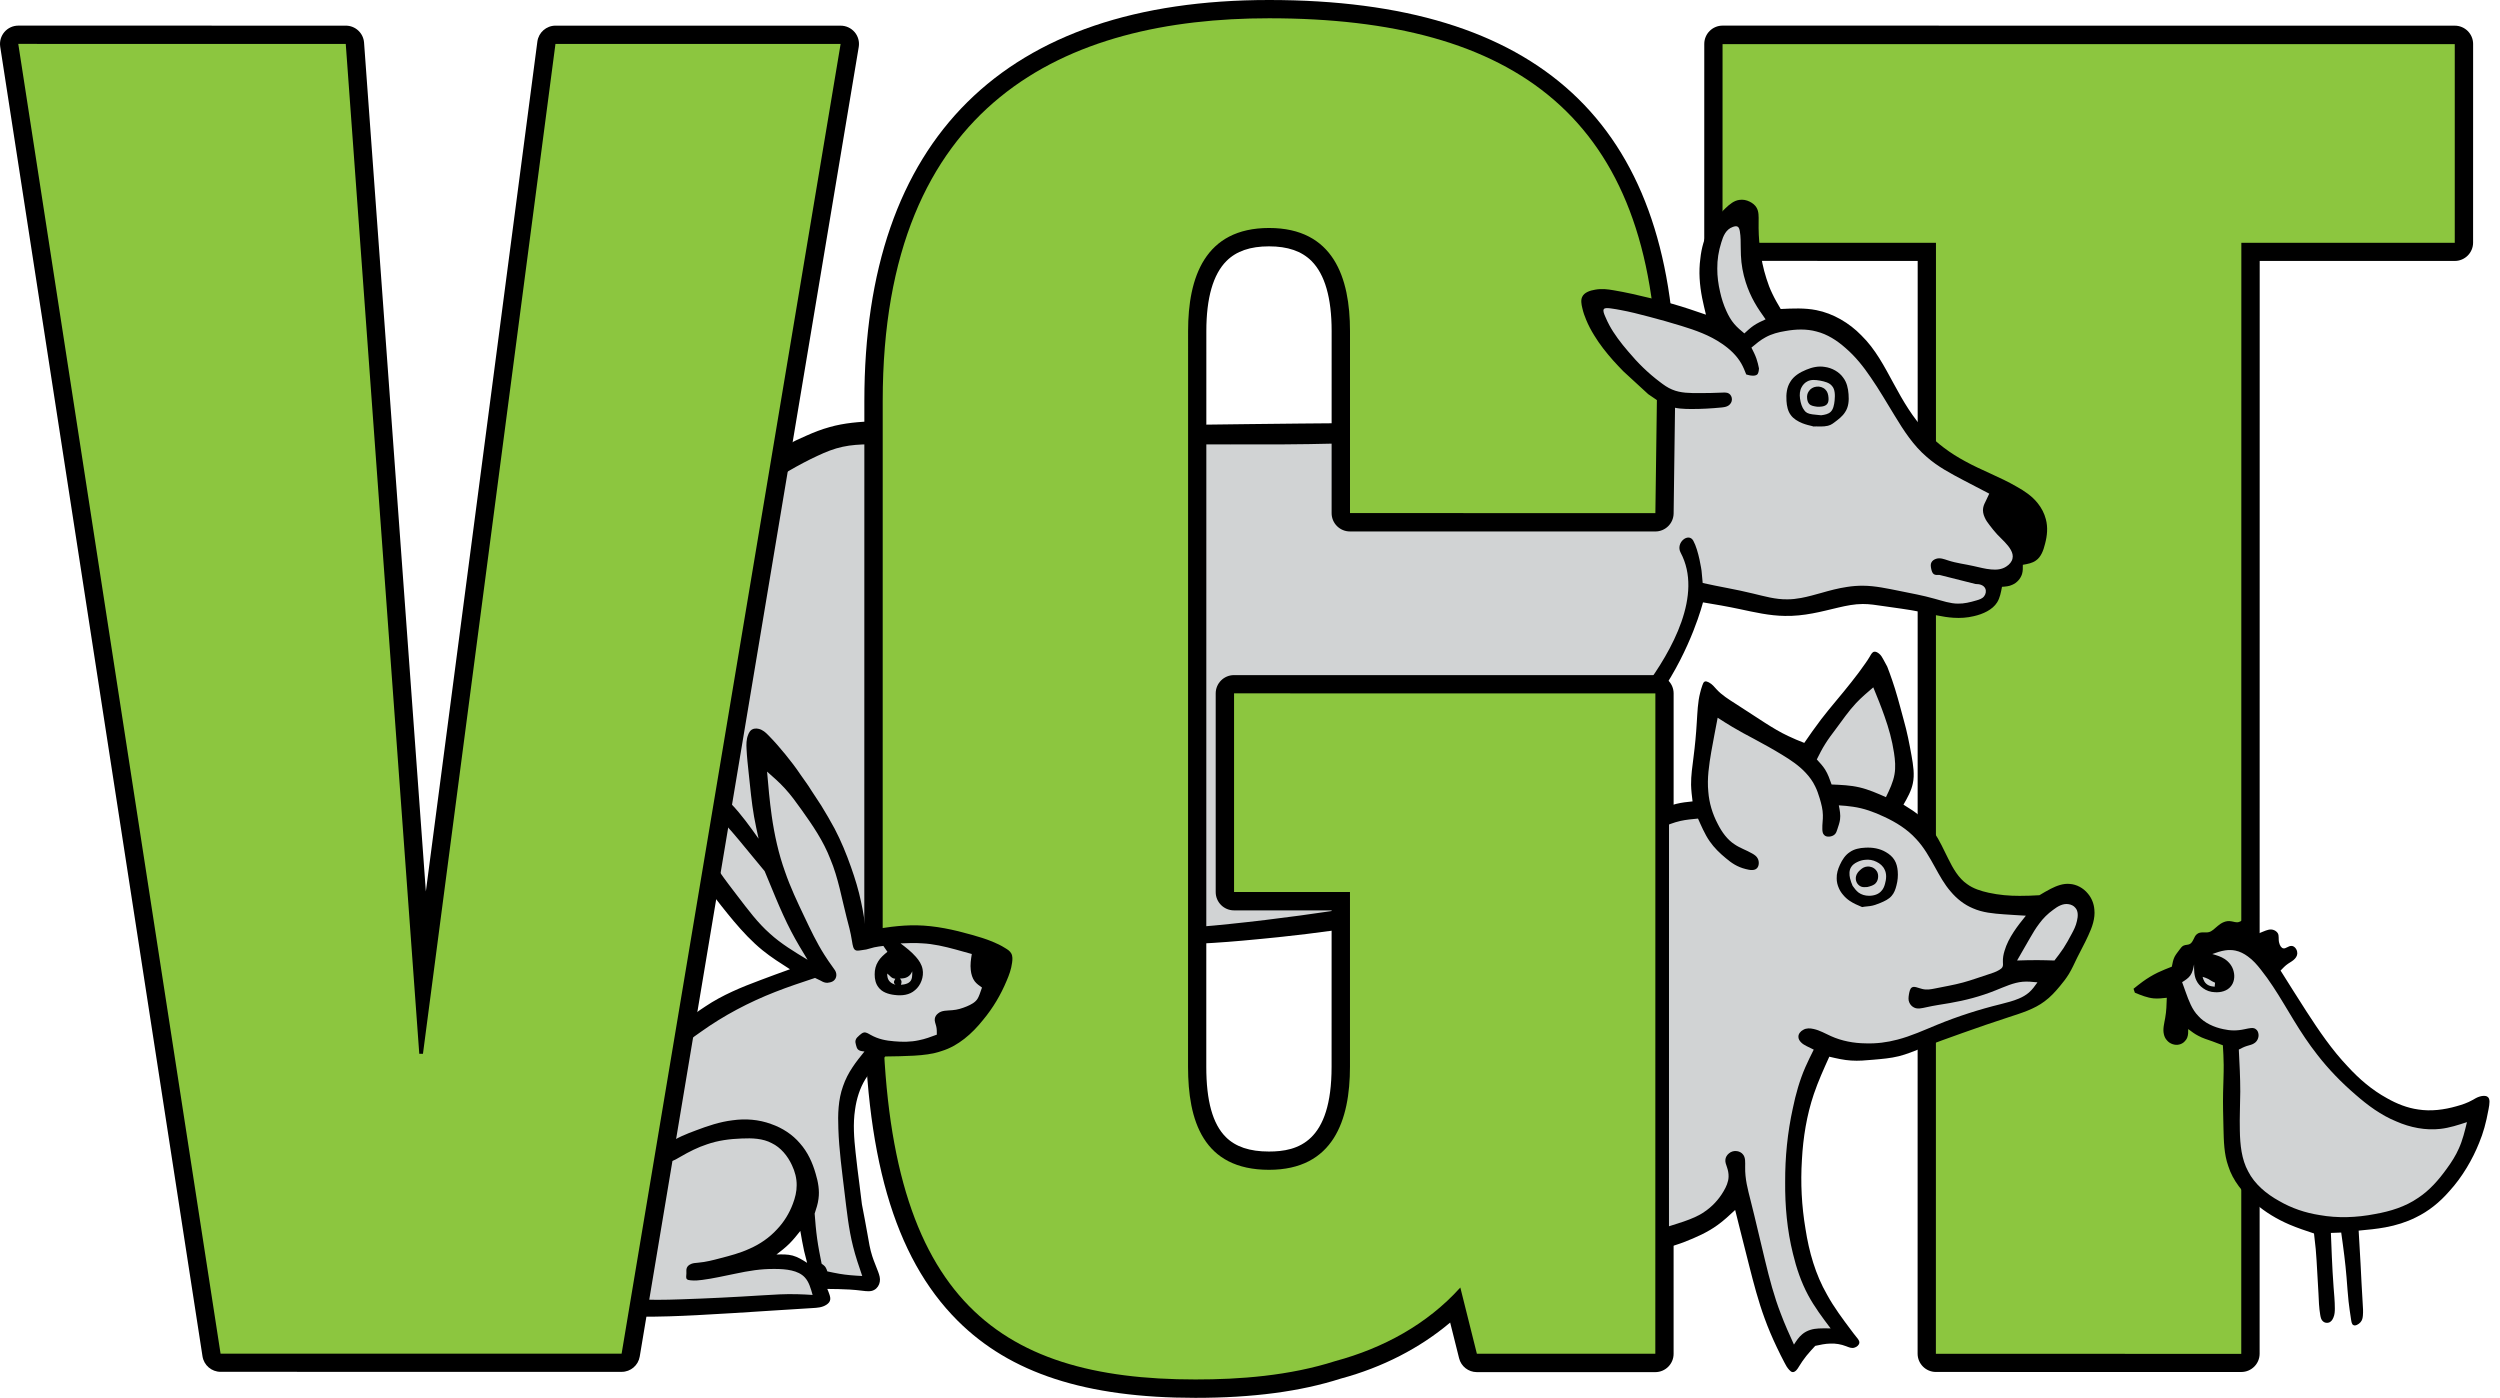 <svg width="93" height="52" viewBox="0 0 93 52" fill="none" xmlns="http://www.w3.org/2000/svg">
<path d="M45.499 16.072L44.309 16.116L44.484 34.769L50.041 34.152L49.909 33.403L45.851 33.358L45.587 33.093L45.719 25.818L45.94 25.465L60.758 25.51L61.684 25.51L62.522 23.878L63.139 21.894L64.948 22.379L66.668 22.512L68.697 22.203L70.152 22.16L71.784 22.468L71.828 16.559L69.271 13.075L68.3 12.149L66.977 11.841L66.183 11.929L64.772 12.678L63.67 11.973L62.39 11.62L61.729 11.531L61.905 15.809L61.905 18.896L61.552 19.292L60.361 19.292C60.361 19.292 50.482 19.336 50.35 19.336C50.218 19.336 50.042 19.071 50.042 19.071L50.042 16.073L45.499 16.072Z" fill="#D1D3D4"/>
<path d="M32.553 16.109L30.651 16.307L28.828 17.417L26.398 32.559L27.36 33.907L28.946 35.374L29.778 36.008L29.58 36.286L27.717 37.039L26.012 38.148L25.378 38.386L23.633 48.573L24.822 48.692L28.034 48.534L30.412 48.336L30.37 47.545L29.738 46.983L28.311 46.869L29.024 46.077L30.016 45.204L30.142 46.321L30.61 47.545L31.641 47.687L32.355 47.687L32.467 47.114L31.642 43.064L31.443 41.003L32.633 39.179L32.633 34.779L32.553 16.109Z" fill="#D1D3D4"/>
<path d="M48.361 15.756C47.055 15.764 45.752 15.79 44.449 15.802L44.485 16.531C44.913 16.532 45.342 16.532 45.77 16.533C47.071 16.537 48.37 16.535 49.673 16.501C49.78 16.498 49.887 16.494 49.994 16.491L50.012 15.742C49.462 15.75 48.911 15.752 48.361 15.756Z" fill="black"/>
<path d="M32.553 15.672C31.979 15.686 31.406 15.733 30.861 15.888C30.566 15.969 30.278 16.081 29.995 16.208C29.492 16.424 29.004 16.682 28.55 16.977C28.311 17.128 28.084 17.29 27.853 17.465C27.724 17.564 27.596 17.666 27.516 17.805C27.473 17.875 27.445 17.955 27.433 18.038C27.427 18.086 27.427 18.134 27.411 18.181C27.387 18.267 27.308 18.339 27.313 18.436C27.311 18.507 27.358 18.593 27.419 18.616C27.477 18.64 27.55 18.604 27.616 18.57C27.925 18.415 28.156 18.26 28.399 18.104C29.006 17.708 29.699 17.286 30.411 16.957C30.716 16.814 31.026 16.687 31.349 16.62C31.661 16.551 31.984 16.535 32.308 16.527C32.389 16.525 32.471 16.526 32.552 16.524L32.553 15.672Z" fill="black"/>
<path d="M40.359 35.135C41.793 35.168 43.225 35.177 44.587 35.106C45.327 35.071 46.047 35.012 46.757 34.942C48.016 34.824 49.24 34.677 50.381 34.499C50.981 34.409 51.55 34.31 52.131 34.201C52.455 34.14 52.778 34.076 52.98 33.983C53.089 33.935 53.16 33.88 53.192 33.822C53.209 33.788 53.21 33.753 53.251 33.721C53.312 33.661 53.51 33.615 53.501 33.546C53.508 33.494 53.391 33.43 53.239 33.408C53.095 33.386 52.914 33.406 52.747 33.427C51.971 33.514 51.392 33.608 50.78 33.702C49.257 33.941 47.517 34.191 45.734 34.373C44.969 34.453 44.194 34.521 43.384 34.545C42.605 34.571 41.797 34.558 40.989 34.54C40.786 34.535 40.582 34.529 40.378 34.524L40.359 35.135Z" fill="black"/>
<path d="M91.318 0.955L64.08 0.953C63.704 0.953 63.399 1.258 63.399 1.634L63.398 9.024C63.398 9.4 63.703 9.705 64.079 9.705L71.338 9.706L71.335 50.356C71.335 50.732 71.641 51.037 72.017 51.037L83.377 51.038C83.753 51.038 84.058 50.733 84.058 50.357L84.061 9.707L91.318 9.707C91.694 9.707 91.999 9.402 91.999 9.026L92 1.636C92 1.26 91.694 0.955 91.318 0.955Z" fill="black"/>
<path d="M64.078 9.031L64.079 1.641L91.317 1.642L91.317 9.032L83.378 9.032L83.375 50.363L72.015 50.362L72.018 9.031L64.078 9.031Z" fill="#8CC63F"/>
<path d="M61.577 25.115L45.905 25.114C45.529 25.114 45.224 25.419 45.224 25.795L45.224 33.185C45.224 33.561 45.528 33.866 45.905 33.866L49.536 33.866L49.535 39.686C49.535 42.479 48.29 42.837 47.205 42.837C46.488 42.837 45.963 42.661 45.6 42.298C45.111 41.81 44.874 40.955 44.874 39.686L44.876 12.315C44.876 11.083 45.128 10.206 45.626 9.708C45.992 9.342 46.51 9.164 47.207 9.164C47.903 9.164 48.42 9.342 48.787 9.708C49.285 10.206 49.537 11.083 49.537 12.315L49.536 19.089C49.536 19.465 49.841 19.77 50.217 19.77L61.578 19.771C61.95 19.771 62.254 19.471 62.259 19.099L62.327 13.966C62.194 4.563 57.248 0.001 47.207 2.40627e-08C37.359 -0 32.154 5.156 32.154 14.913L32.152 37.085C32.152 42.934 33.253 46.759 35.617 49.123C37.579 51.085 40.391 52 44.467 52C46.601 52 48.37 51.766 49.877 51.284C51.43 50.866 52.819 50.15 53.946 49.199L54.278 50.526C54.353 50.83 54.625 51.042 54.938 51.043L61.577 51.043C61.953 51.043 62.258 50.738 62.258 50.362L62.259 25.796C62.259 25.42 61.954 25.115 61.578 25.115" fill="black"/>
<path d="M54.324 47.896C53.093 49.264 51.45 50.154 49.671 50.633C47.96 51.181 46.111 51.317 44.469 51.316C37.01 51.316 32.835 48.236 32.836 37.083L32.837 14.912C32.838 3.758 39.682 0.679 47.21 0.68C56.381 0.68 61.513 4.376 61.649 13.955L61.58 19.088L50.22 19.087L50.22 12.313C50.22 10.329 49.604 8.481 47.209 8.481C44.814 8.481 44.197 10.329 44.197 12.313L44.195 39.684C44.195 41.669 44.744 43.517 47.207 43.517C49.602 43.517 50.219 41.669 50.219 39.685L50.219 33.183L45.907 33.183L45.907 25.793L61.58 25.795L61.578 50.36L54.94 50.36L54.324 47.896Z" fill="#8CC63F"/>
<path d="M32.115 34.973L34.017 34.695L35.643 35.013L36.951 35.488L36.991 36.361L36.555 37.312L35.801 38.105L34.89 38.738L33.978 38.937L32.035 39.016L32.115 34.973Z" fill="#D1D3D4"/>
<path d="M24.633 38.714C25.163 38.277 25.67 37.803 26.245 37.436C26.874 37.014 27.585 36.721 28.298 36.456C28.662 36.317 29.024 36.187 29.387 36.056C29.038 35.833 28.686 35.61 28.367 35.351C27.973 35.031 27.625 34.656 27.297 34.268C26.986 33.898 26.691 33.516 26.395 33.137C26.395 33.137 25.801 32.332 25.644 31.825C25.508 31.384 25.379 30.942 25.303 30.474C25.23 30.038 25.178 29.588 25.152 29.182C25.144 29.064 25.138 28.95 25.152 28.807C25.164 28.682 25.192 28.535 25.276 28.498C25.351 28.455 25.474 28.51 25.58 28.566C25.859 28.709 26.042 28.855 26.235 29.018C26.552 29.281 26.902 29.581 27.205 29.908C27.589 30.312 27.905 30.756 28.22 31.2C28.16 30.927 28.1 30.653 28.051 30.379C27.957 29.842 27.909 29.297 27.851 28.759C27.82 28.464 27.786 28.168 27.772 27.871C27.762 27.69 27.76 27.505 27.832 27.331C27.86 27.256 27.903 27.181 27.967 27.142C28.035 27.098 28.132 27.093 28.216 27.112C28.373 27.144 28.489 27.255 28.598 27.367C28.823 27.596 29.022 27.827 29.217 28.066C29.413 28.307 29.607 28.558 29.779 28.817C29.912 29.014 30.056 29.195 30.177 29.398L30.551 29.968C30.722 30.25 30.892 30.534 31.047 30.825C31.288 31.284 31.486 31.767 31.658 32.257C31.809 32.683 31.941 33.115 32.033 33.555C32.112 33.907 32.163 34.264 32.215 34.621C32.847 34.515 33.478 34.41 34.109 34.422C34.794 34.435 35.48 34.584 36.15 34.775C36.41 34.847 36.669 34.927 36.914 35.027C37.077 35.094 37.234 35.168 37.394 35.269C37.485 35.323 37.575 35.383 37.62 35.47C37.673 35.566 37.667 35.691 37.65 35.81C37.618 36.056 37.539 36.272 37.447 36.484C37.232 36.999 36.944 37.493 36.57 37.941C36.16 38.456 35.642 38.911 35.029 39.098C34.704 39.213 34.35 39.25 34 39.271C33.64 39.291 33.287 39.296 32.932 39.301C32.658 39.566 32.385 39.833 32.188 40.152C31.983 40.488 31.862 40.882 31.808 41.278C31.728 41.808 31.77 42.343 31.828 42.873C31.87 43.277 31.922 43.676 31.974 44.079L32.063 44.8C32.135 45.175 32.208 45.549 32.274 45.931C32.32 46.2 32.364 46.471 32.447 46.727C32.509 46.923 32.595 47.112 32.668 47.313C32.712 47.433 32.752 47.556 32.728 47.683C32.71 47.804 32.631 47.926 32.525 47.982C32.4 48.058 32.236 48.034 32.083 48.016C31.918 47.996 31.766 47.98 31.609 47.971C31.336 47.954 31.056 47.952 30.775 47.948C30.801 48.008 30.826 48.068 30.849 48.137C30.879 48.221 30.905 48.315 30.872 48.392C30.851 48.45 30.801 48.498 30.745 48.535C30.586 48.641 30.397 48.651 30.211 48.661C29.712 48.689 29.23 48.721 28.745 48.753C27.807 48.813 26.855 48.878 25.907 48.925C25.225 48.96 24.546 48.986 23.865 48.98C23.508 48.98 23.149 48.97 22.798 48.865C22.553 48.795 22.31 48.681 22.145 48.495C21.964 48.311 21.872 48.047 21.797 47.791C21.675 47.362 21.606 46.943 21.528 46.519C21.472 46.207 21.369 45.898 21.359 45.578C21.224 41.17 24.633 38.714 24.633 38.714ZM33.478 36.402C33.5 36.428 33.521 36.456 33.53 36.484C33.545 36.53 33.531 36.583 33.516 36.635C33.552 36.631 33.591 36.627 33.629 36.62C33.709 36.604 33.794 36.577 33.846 36.522C33.938 36.438 33.938 36.286 33.936 36.133C33.914 36.177 33.892 36.221 33.86 36.26C33.806 36.325 33.721 36.372 33.635 36.388C33.583 36.399 33.531 36.4 33.478 36.402ZM33.004 36.215C33.004 36.267 33.006 36.321 33.02 36.371C33.036 36.432 33.07 36.488 33.116 36.531C33.171 36.581 33.241 36.609 33.312 36.635C33.292 36.615 33.27 36.593 33.259 36.568C33.243 36.522 33.273 36.466 33.305 36.41C33.273 36.404 33.243 36.399 33.215 36.388C33.159 36.364 33.116 36.315 33.072 36.273C33.05 36.253 33.026 36.233 33.004 36.215ZM22.016 45.767C22.049 46.162 22.123 46.553 22.181 46.948C22.217 47.183 22.252 47.421 22.356 47.64C22.44 47.828 22.575 48.003 22.745 48.111C22.969 48.264 23.254 48.298 23.535 48.319C24.15 48.369 24.733 48.355 25.323 48.335C26.317 48.303 27.327 48.252 28.332 48.188C28.778 48.161 29.224 48.13 29.67 48.145C29.857 48.148 30.041 48.161 30.229 48.172C30.16 47.928 30.092 47.682 29.939 47.52C29.696 47.254 29.238 47.205 28.828 47.205C28.294 47.198 27.84 47.279 27.355 47.381C26.945 47.463 26.515 47.564 26.121 47.613C25.985 47.632 25.854 47.644 25.692 47.628C25.637 47.624 25.577 47.614 25.551 47.583C25.508 47.539 25.533 47.451 25.534 47.372C25.538 47.292 25.522 47.224 25.551 47.162C25.569 47.114 25.613 47.071 25.663 47.042C25.759 46.983 25.872 46.981 25.983 46.971C26.258 46.947 26.521 46.879 26.787 46.808C27.158 46.712 27.532 46.615 27.884 46.452C28.268 46.284 28.623 46.041 28.907 45.729C29.163 45.46 29.362 45.137 29.494 44.783C29.579 44.56 29.638 44.325 29.636 44.092C29.64 43.837 29.573 43.581 29.459 43.343C29.3 42.996 29.041 42.685 28.712 42.527C28.382 42.348 27.978 42.334 27.591 42.352C27.141 42.368 26.708 42.426 26.299 42.569C25.959 42.68 25.634 42.844 25.32 43.027C25.199 43.097 25.081 43.172 24.944 43.208C24.892 43.224 24.836 43.234 24.78 43.224C24.717 43.213 24.655 43.178 24.621 43.125C24.593 43.085 24.578 43.035 24.576 42.982C24.572 42.92 24.582 42.858 24.607 42.802C24.651 42.697 24.747 42.622 24.846 42.555C25.177 42.324 25.527 42.185 25.889 42.051C26.324 41.886 26.779 41.731 27.249 41.675C27.727 41.607 28.227 41.643 28.686 41.814C29.1 41.956 29.483 42.205 29.761 42.535C30.042 42.852 30.225 43.246 30.343 43.664C30.436 43.969 30.492 44.289 30.448 44.596C30.426 44.783 30.365 44.964 30.305 45.146C30.329 45.462 30.355 45.775 30.399 46.087C30.442 46.397 30.504 46.702 30.564 47.009C30.618 47.047 30.671 47.086 30.707 47.136C30.739 47.182 30.757 47.238 30.776 47.295C30.924 47.327 31.075 47.359 31.225 47.385C31.36 47.407 31.496 47.426 31.631 47.437C31.779 47.451 31.926 47.46 32.075 47.467C31.951 47.104 31.826 46.74 31.734 46.369C31.567 45.712 31.499 45.028 31.416 44.355C31.324 43.568 31.213 42.794 31.187 41.991C31.165 41.456 31.18 40.908 31.36 40.408C31.445 40.158 31.567 39.921 31.714 39.702C31.848 39.497 32.003 39.307 32.158 39.116C32.066 39.106 31.971 39.096 31.917 39.041C31.878 39.002 31.859 38.939 31.843 38.875C31.826 38.812 31.812 38.75 31.828 38.696C31.845 38.621 31.911 38.566 31.977 38.507C32.029 38.463 32.08 38.419 32.136 38.409C32.215 38.392 32.299 38.448 32.383 38.495C32.679 38.661 32.961 38.712 33.263 38.736C33.564 38.764 33.882 38.764 34.179 38.698C34.411 38.654 34.63 38.571 34.85 38.489C34.851 38.383 34.852 38.277 34.826 38.173C34.804 38.079 34.758 37.985 34.775 37.894C34.784 37.82 34.832 37.748 34.895 37.7C35.035 37.579 35.24 37.597 35.425 37.579C35.616 37.565 35.787 37.511 35.966 37.437C36.12 37.372 36.281 37.29 36.366 37.151C36.396 37.103 36.417 37.049 36.44 36.992C36.472 36.908 36.501 36.824 36.53 36.737C36.43 36.667 36.329 36.597 36.259 36.504C36.172 36.39 36.129 36.239 36.113 36.09C36.088 35.888 36.118 35.688 36.151 35.489C35.95 35.431 35.751 35.375 35.548 35.321C35.14 35.21 34.724 35.112 34.304 35.092C34.037 35.072 33.77 35.083 33.5 35.094C33.702 35.248 33.902 35.401 34.071 35.594C34.188 35.726 34.288 35.879 34.32 36.054C34.376 36.329 34.254 36.663 34.035 36.836C33.838 37.013 33.555 37.05 33.275 37.012C33.038 36.984 32.807 36.904 32.681 36.729C32.578 36.603 32.536 36.423 32.538 36.248C32.536 36.074 32.578 35.905 32.667 35.766C32.749 35.626 32.88 35.516 33.012 35.407L32.861 35.188C32.749 35.202 32.634 35.216 32.522 35.24C32.421 35.264 32.321 35.298 32.223 35.321C32.144 35.336 32.068 35.347 31.981 35.357C31.935 35.363 31.885 35.369 31.847 35.356C31.74 35.327 31.72 35.164 31.696 35.019C31.64 34.654 31.563 34.4 31.493 34.125C31.32 33.456 31.184 32.655 30.888 31.955C30.629 31.282 30.227 30.698 29.814 30.119C29.618 29.845 29.424 29.575 29.197 29.329C28.994 29.106 28.765 28.905 28.535 28.704C28.582 29.255 28.63 29.803 28.708 30.352C28.809 31.059 28.963 31.764 29.205 32.434C29.401 33.004 29.661 33.553 29.922 34.101C30.151 34.585 30.382 35.071 30.665 35.516C30.766 35.676 30.872 35.831 30.988 35.99C31.043 36.062 31.097 36.134 31.109 36.221C31.123 36.303 31.099 36.397 31.041 36.456C31 36.503 30.938 36.53 30.877 36.544C30.816 36.56 30.754 36.566 30.697 36.552C30.631 36.54 30.569 36.502 30.508 36.47C30.446 36.437 30.384 36.408 30.319 36.379C29.823 36.544 29.327 36.707 28.838 36.9C27.864 37.281 26.928 37.773 26.076 38.382C25.431 38.83 25.011 39.197 24.685 39.48C24.685 39.48 21.699 41.865 22.016 45.767ZM30.042 35.704C29.831 35.357 29.62 35.009 29.434 34.652C29.223 34.248 29.038 33.83 28.861 33.41C28.72 33.077 28.582 32.743 28.445 32.407C28.126 32.017 27.806 31.63 27.483 31.242C27.155 30.851 26.822 30.462 26.434 30.133C26.243 29.966 26.038 29.816 25.833 29.663C25.917 30.279 26.004 30.894 26.227 31.453C26.502 32.14 26.986 32.741 27.448 33.348C27.823 33.836 28.185 34.328 28.636 34.726C29.052 35.107 29.548 35.405 30.042 35.704ZM28.885 46.668C29.091 46.662 29.297 46.656 29.486 46.707C29.677 46.759 29.85 46.867 30.025 46.978C29.987 46.833 29.948 46.687 29.914 46.542C29.858 46.293 29.816 46.042 29.772 45.791C29.643 45.953 29.513 46.117 29.366 46.263C29.217 46.411 29.052 46.54 28.885 46.668Z" fill="black"/>
<path d="M84.365 35.781L83.213 34.789L81.765 35.352L81.068 35.942L80.906 36.746L81.068 37.578L82.033 38.301L82.891 38.596L83.051 42.161L83.614 44.092L84.526 44.842L86.161 45.593L87.689 45.566L89.164 45.218L90.773 44.441L91.899 42.35L92.194 41.224L91.041 41.599L89.299 41.385L86.832 39.642L84.902 36.827L84.365 35.781Z" fill="#D1D3D4"/>
<path d="M82.691 38.885C82.562 38.835 82.431 38.783 82.299 38.737C82.122 38.675 81.941 38.622 81.779 38.533C81.644 38.465 81.523 38.373 81.401 38.281C81.402 38.389 81.404 38.498 81.365 38.598C81.317 38.717 81.208 38.821 81.079 38.853C80.915 38.901 80.715 38.831 80.609 38.699C80.549 38.634 80.513 38.554 80.496 38.473C80.45 38.277 80.51 38.072 80.545 37.868C80.591 37.616 80.597 37.367 80.605 37.117C80.441 37.136 80.276 37.154 80.117 37.14C79.878 37.117 79.647 37.023 79.417 36.928L79.367 36.782C79.48 36.692 79.59 36.604 79.707 36.518C79.884 36.39 80.073 36.275 80.27 36.179C80.441 36.097 80.618 36.029 80.792 35.96C80.816 35.83 80.841 35.701 80.896 35.59C80.945 35.498 81.013 35.417 81.079 35.327C81.122 35.269 81.166 35.205 81.228 35.177C81.298 35.142 81.395 35.155 81.462 35.117C81.519 35.088 81.558 35.024 81.59 34.96C81.632 34.873 81.668 34.783 81.741 34.739C81.795 34.696 81.873 34.686 81.951 34.684C82.026 34.682 82.096 34.693 82.16 34.677C82.287 34.652 82.385 34.538 82.5 34.444C82.643 34.322 82.814 34.239 82.993 34.271C83.091 34.283 83.189 34.329 83.282 34.3C83.362 34.281 83.437 34.2 83.519 34.197C83.601 34.184 83.692 34.255 83.748 34.331C83.852 34.47 83.849 34.632 83.844 34.797C83.957 34.751 84.072 34.705 84.192 34.654C84.316 34.604 84.449 34.548 84.574 34.594C84.638 34.614 84.7 34.661 84.733 34.715C84.791 34.812 84.748 34.934 84.784 35.068C84.805 35.166 84.867 35.271 84.943 35.279C85.03 35.297 85.134 35.183 85.237 35.189C85.34 35.181 85.437 35.297 85.454 35.407C85.476 35.502 85.434 35.597 85.371 35.663C85.301 35.743 85.203 35.79 85.116 35.85C85.012 35.92 84.925 36.013 84.837 36.105C85.156 36.613 85.474 37.12 85.799 37.624C86.265 38.343 86.747 39.055 87.337 39.675C87.76 40.137 88.24 40.549 88.795 40.853C89.156 41.059 89.552 41.217 89.96 41.273C90.43 41.347 90.919 41.285 91.389 41.15C91.594 41.094 91.797 41.024 91.974 40.923C92.062 40.875 92.144 40.819 92.253 40.789C92.35 40.761 92.466 40.752 92.53 40.797C92.645 40.861 92.611 41.07 92.576 41.255C92.478 41.789 92.378 42.141 92.223 42.517C91.983 43.117 91.602 43.782 91.114 44.314C90.758 44.724 90.342 45.06 89.866 45.289C89.514 45.466 89.129 45.584 88.738 45.656C88.409 45.718 88.075 45.748 87.742 45.779C87.768 46.187 87.792 46.595 87.812 47.001C87.838 47.494 87.86 47.987 87.892 48.481C87.902 48.632 87.913 48.782 87.9 48.933C87.892 49.024 87.878 49.112 87.81 49.188C87.74 49.269 87.613 49.335 87.547 49.293C87.484 49.267 87.471 49.162 87.457 49.068C87.418 48.804 87.388 48.615 87.366 48.407C87.336 48.131 87.316 47.822 87.292 47.525C87.269 47.25 87.242 46.984 87.209 46.719C87.175 46.43 87.133 46.14 87.093 45.851L86.709 45.865C86.721 46.164 86.733 46.462 86.745 46.76C86.761 47.133 86.781 47.504 86.809 47.876C86.829 48.142 86.856 48.405 86.856 48.67C86.856 48.786 86.852 48.901 86.802 49.015C86.768 49.1 86.709 49.182 86.622 49.202C86.554 49.222 86.472 49.205 86.42 49.158C86.349 49.104 86.329 49.009 86.313 48.917C86.265 48.636 86.259 48.381 86.247 48.117C86.235 47.854 86.217 47.583 86.201 47.314C86.185 47.029 86.17 46.745 86.145 46.464C86.126 46.271 86.104 46.078 86.081 45.885C85.773 45.783 85.464 45.68 85.168 45.554C84.706 45.355 84.27 45.096 83.882 44.758C83.442 44.386 83.06 43.916 82.893 43.382C82.733 42.936 82.725 42.444 82.713 41.962C82.703 41.518 82.689 41.084 82.699 40.645C82.705 40.302 82.725 39.954 82.721 39.608C82.719 39.368 82.705 39.127 82.691 38.885ZM81.936 36.338C81.953 36.398 81.972 36.459 82.003 36.511C82.04 36.573 82.096 36.623 82.16 36.654C82.231 36.69 82.307 36.697 82.385 36.706L82.401 36.557C82.364 36.541 82.325 36.523 82.289 36.503C82.243 36.478 82.198 36.447 82.152 36.42C82.086 36.384 82.01 36.362 81.936 36.338ZM83.284 39.044C83.311 39.565 83.338 40.085 83.338 40.601C83.336 41.084 83.309 41.562 83.322 42.058C83.331 42.585 83.386 43.129 83.632 43.577C83.868 44.044 84.306 44.413 84.78 44.674C85.252 44.949 85.761 45.118 86.285 45.2C86.96 45.321 87.661 45.297 88.351 45.162C88.921 45.062 89.484 44.887 89.948 44.565C90.374 44.288 90.72 43.893 91.021 43.473C91.196 43.234 91.355 42.986 91.471 42.719C91.61 42.413 91.69 42.079 91.771 41.743C91.447 41.849 91.122 41.956 90.786 41.994C90.236 42.058 89.655 41.944 89.14 41.716C88.572 41.484 88.079 41.118 87.622 40.718C87.099 40.268 86.619 39.774 86.201 39.233C85.884 38.83 85.601 38.401 85.333 37.961C85.073 37.538 84.827 37.106 84.552 36.692C84.413 36.481 84.266 36.274 84.107 36.075C83.965 35.892 83.81 35.715 83.619 35.579C83.481 35.477 83.322 35.394 83.153 35.361C83.03 35.336 82.902 35.336 82.777 35.354C82.611 35.378 82.454 35.434 82.297 35.49C82.459 35.537 82.623 35.585 82.761 35.677C82.921 35.784 83.051 35.947 83.093 36.143C83.143 36.334 83.107 36.559 82.981 36.699C82.852 36.862 82.61 36.927 82.394 36.91C82.229 36.905 82.078 36.853 81.951 36.76C81.849 36.687 81.762 36.591 81.71 36.481C81.618 36.302 81.618 36.089 81.62 35.876C81.59 36.023 81.562 36.17 81.483 36.281C81.411 36.388 81.293 36.462 81.175 36.537C81.22 36.661 81.266 36.786 81.31 36.912C81.425 37.23 81.544 37.56 81.779 37.797C82.01 38.058 82.371 38.217 82.709 38.285C82.966 38.343 83.209 38.351 83.506 38.285C83.662 38.255 83.83 38.202 83.926 38.293C83.979 38.331 84.011 38.406 84.017 38.48C84.03 38.604 83.969 38.731 83.875 38.797C83.794 38.861 83.686 38.877 83.585 38.91C83.479 38.942 83.382 38.994 83.284 39.044Z" fill="black"/>
<path d="M31.793 1.196C31.663 1.043 31.473 0.955 31.273 0.955L20.665 0.954C20.324 0.955 20.035 1.208 19.99 1.547L15.842 33.161L13.543 1.585C13.517 1.229 13.22 0.954 12.863 0.954L0.681 0.953C0.482 0.953 0.294 1.04 0.164 1.191C0.035 1.342 -0.022 1.541 0.008 1.738L7.533 50.455C7.585 50.787 7.87 51.032 8.207 51.032L23.126 51.033C23.459 51.033 23.743 50.792 23.798 50.464L31.945 1.747C31.978 1.55 31.922 1.348 31.793 1.195" fill="black"/>
<path d="M0.68 1.633L12.862 1.634L15.597 39.201L15.734 39.201L20.663 1.634L31.271 1.635L23.124 50.356H8.205L0.68 1.635" fill="#8CC63F"/>
<path d="M62.834 11.8L60.805 11.226L59.79 11.094L59.262 11.182L59.658 12.064L60.364 13.21L61.07 14.181L63.23 14.93L62.834 11.8Z" fill="#D1D3D4"/>
<path d="M66.313 12.02L65.299 10.389C65.299 10.389 65.343 8.625 65.21 8.669C65.078 8.713 65.122 7.875 64.99 7.875C64.858 7.875 64.373 8.095 64.373 8.095L63.755 8.713L63.711 10.124L63.799 11.359L64.901 13.299L66.313 12.02Z" fill="#D1D3D4"/>
<path d="M71.031 16.078L72.662 17.225L74.912 18.592L75.441 19.915L74.956 21.017L74.382 21.458L74.03 21.679L73.942 22.252L73.192 22.649L72.53 22.693L70.898 22.428L71.031 16.078Z" fill="#D1D3D4"/>
<path d="M76.106 19.317C76.051 19.099 75.943 18.891 75.798 18.713C75.591 18.453 75.309 18.264 75.019 18.103C74.394 17.739 73.723 17.502 73.096 17.155C72.561 16.867 72.058 16.502 71.651 16.058C71.156 15.541 70.793 14.915 70.45 14.28C70.1 13.637 69.766 12.986 69.242 12.476C68.794 12.013 68.193 11.66 67.567 11.537C67.135 11.451 66.688 11.473 66.242 11.495C66.132 11.308 66.021 11.119 65.929 10.922C65.841 10.742 65.77 10.553 65.71 10.359C65.591 9.99 65.512 9.602 65.469 9.225C65.428 8.899 65.415 8.58 65.421 8.232C65.423 8.055 65.43 7.87 65.346 7.728C65.292 7.631 65.197 7.555 65.089 7.502C64.971 7.442 64.834 7.416 64.709 7.436C64.508 7.458 64.336 7.603 64.181 7.752C63.934 7.983 63.733 8.228 63.586 8.511C63.401 8.844 63.292 9.232 63.253 9.622C63.186 10.112 63.226 10.602 63.319 11.081C63.361 11.29 63.411 11.498 63.461 11.706C63.051 11.565 62.643 11.424 62.23 11.308C61.953 11.227 61.675 11.159 61.394 11.091C60.941 10.98 60.479 10.874 60.033 10.799C59.808 10.761 59.587 10.729 59.334 10.777C59.142 10.807 58.928 10.886 58.86 11.04C58.8 11.155 58.826 11.315 58.862 11.46C58.898 11.619 58.946 11.758 59.005 11.896C59.085 12.093 59.189 12.29 59.304 12.475C59.508 12.812 59.752 13.118 60.011 13.411C60.133 13.548 60.261 13.679 60.388 13.812L61.314 14.663C61.417 14.735 61.521 14.808 61.628 14.877C61.767 14.966 61.913 15.048 62.068 15.101C62.344 15.205 62.651 15.217 62.947 15.215C63.312 15.215 63.66 15.195 64.034 15.159C64.13 15.149 64.23 15.137 64.307 15.081C64.375 15.033 64.427 14.95 64.427 14.862C64.431 14.775 64.387 14.687 64.321 14.643C64.251 14.595 64.154 14.601 64.062 14.605C63.762 14.621 63.503 14.621 63.225 14.623C62.884 14.624 62.514 14.627 62.201 14.49C62.038 14.424 61.889 14.317 61.749 14.209C61.307 13.877 60.927 13.503 60.566 13.071C60.299 12.762 60.041 12.421 59.868 12.099C59.814 12 59.768 11.902 59.71 11.766C59.667 11.667 59.621 11.547 59.665 11.498C59.701 11.446 59.824 11.46 59.929 11.474C60.071 11.495 60.174 11.51 60.284 11.533C60.614 11.592 60.992 11.689 61.355 11.785C61.765 11.894 62.155 12.001 62.549 12.124C63.069 12.284 63.597 12.469 64.056 12.786C64.345 12.981 64.608 13.226 64.777 13.524C64.85 13.652 64.906 13.791 64.96 13.93C65.032 13.95 65.105 13.972 65.187 13.974C65.249 13.978 65.317 13.97 65.36 13.938C65.418 13.892 65.426 13.797 65.434 13.705C65.408 13.582 65.382 13.46 65.34 13.343C65.291 13.2 65.221 13.066 65.153 12.931C65.322 12.789 65.489 12.648 65.679 12.547C65.903 12.423 66.155 12.356 66.417 12.314C66.804 12.244 67.202 12.23 67.574 12.332C67.972 12.431 68.336 12.664 68.649 12.942C69.021 13.261 69.322 13.641 69.591 14.039C69.909 14.497 70.184 14.979 70.48 15.459C70.819 16.02 71.183 16.58 71.675 16.998C72.077 17.355 72.567 17.615 73.049 17.868C73.368 18.035 73.684 18.2 74 18.364C73.964 18.445 73.927 18.525 73.887 18.605C73.841 18.698 73.791 18.79 73.774 18.891C73.752 19.007 73.779 19.136 73.829 19.244C73.873 19.351 73.939 19.439 74.008 19.53C74.1 19.65 74.194 19.771 74.293 19.877C74.383 19.973 74.48 20.062 74.58 20.168C74.743 20.339 74.918 20.568 74.865 20.777C74.842 20.894 74.749 21.002 74.64 21.071C74.471 21.187 74.265 21.203 74.068 21.183C73.843 21.165 73.63 21.102 73.415 21.057C73.099 20.984 72.781 20.952 72.46 20.845C72.318 20.799 72.175 20.741 72.031 20.785C71.956 20.807 71.882 20.855 71.849 20.922C71.811 20.99 71.823 21.078 71.843 21.169C71.859 21.243 71.884 21.319 71.934 21.356C71.986 21.396 72.069 21.392 72.151 21.388L73.489 21.725C73.567 21.727 73.644 21.731 73.714 21.764C73.772 21.788 73.825 21.832 73.851 21.89C73.895 21.979 73.873 22.099 73.813 22.176C73.748 22.268 73.636 22.302 73.528 22.334C73.29 22.404 73.064 22.46 72.836 22.455C72.549 22.455 72.259 22.352 71.97 22.274C71.528 22.148 71.09 22.071 70.648 21.98C70.204 21.892 69.756 21.791 69.302 21.789C69.103 21.787 68.904 21.803 68.709 21.834C68.383 21.882 68.068 21.966 67.752 22.057C67.505 22.125 67.256 22.197 67.002 22.244C66.83 22.275 66.655 22.298 66.483 22.295C66.053 22.303 65.628 22.179 65.205 22.078C64.582 21.924 63.958 21.827 63.34 21.687L63.298 21.233C63.298 21.233 63.195 20.483 62.99 20.114C62.813 19.795 62.322 20.188 62.52 20.559C63.354 22.124 62.205 24.195 61.184 25.574L61.52 25.585L61.746 25.825C62.923 24.125 63.351 22.408 63.351 22.408C63.783 22.478 64.278 22.565 64.709 22.657C65.267 22.776 65.827 22.906 66.396 22.912C66.741 22.92 67.088 22.882 67.427 22.818C67.749 22.76 68.064 22.675 68.386 22.601C68.685 22.531 68.99 22.469 69.294 22.469C69.545 22.467 69.796 22.509 70.047 22.545C70.513 22.615 70.975 22.668 71.438 22.762C71.849 22.843 72.261 22.957 72.674 22.981C72.922 22.997 73.171 22.983 73.428 22.921C73.768 22.844 74.122 22.684 74.293 22.409C74.397 22.244 74.435 22.037 74.474 21.83C74.606 21.82 74.739 21.812 74.857 21.754C75.024 21.685 75.165 21.529 75.219 21.356C75.253 21.245 75.251 21.129 75.249 21.011C75.428 20.98 75.607 20.948 75.738 20.849C75.922 20.725 76.017 20.476 76.075 20.233C76.16 19.916 76.184 19.61 76.106 19.317ZM67.787 15.121C67.858 15.109 67.928 15.081 67.968 15.031C68.02 14.973 68.028 14.878 68.02 14.79C68.013 14.673 67.98 14.563 67.902 14.49C67.822 14.408 67.691 14.366 67.57 14.384C67.452 14.396 67.344 14.462 67.285 14.559C67.233 14.633 67.214 14.725 67.225 14.82C67.231 14.9 67.257 14.981 67.307 15.031C67.374 15.099 67.484 15.113 67.592 15.129C67.657 15.132 67.721 15.135 67.787 15.121ZM67.441 15.864C67.46 15.869 67.518 15.879 67.579 15.889C67.535 15.879 67.491 15.869 67.447 15.859C67.423 15.858 67.417 15.86 67.441 15.864ZM67.12 15.264C67.036 15.16 66.982 14.993 66.961 14.828C66.94 14.675 66.95 14.529 67.022 14.4C67.068 14.312 67.144 14.233 67.231 14.189C67.368 14.113 67.534 14.129 67.705 14.159C67.878 14.191 68.057 14.238 68.149 14.356C68.263 14.478 68.268 14.691 68.248 14.896C68.231 15.065 68.197 15.232 68.097 15.324C68.013 15.403 67.884 15.431 67.746 15.448C67.726 15.441 67.544 15.434 67.42 15.414C67.249 15.39 67.176 15.344 67.12 15.264ZM67.871 15.859C68.067 15.842 68.147 15.783 68.247 15.707C68.377 15.61 68.542 15.487 68.637 15.332C68.768 15.141 68.786 14.899 68.766 14.663C68.75 14.44 68.7 14.225 68.571 14.054C68.421 13.834 68.147 13.683 67.878 13.649C67.645 13.61 67.416 13.661 67.195 13.753C66.953 13.85 66.722 13.994 66.6 14.203C66.469 14.402 66.439 14.661 66.457 14.914C66.469 15.105 66.508 15.294 66.615 15.437C66.716 15.58 66.881 15.677 67.052 15.746C67.182 15.797 67.315 15.829 67.447 15.859C67.513 15.86 67.726 15.873 67.871 15.859ZM65.229 12.117C65.107 12.202 64.999 12.302 64.89 12.403C64.758 12.293 64.625 12.182 64.514 12.051C64.392 11.909 64.299 11.742 64.221 11.569C64.117 11.342 64.042 11.107 63.988 10.863C63.921 10.577 63.881 10.281 63.883 9.992C63.88 9.664 63.929 9.345 64.034 9.014C64.105 8.777 64.205 8.533 64.458 8.443C64.525 8.417 64.6 8.403 64.645 8.435C64.691 8.463 64.709 8.535 64.722 8.601C64.741 8.714 64.747 8.809 64.751 8.909C64.758 9.096 64.751 9.297 64.762 9.496C64.776 9.841 64.838 10.177 64.942 10.502C65.026 10.765 65.137 11.02 65.274 11.261C65.394 11.475 65.537 11.675 65.68 11.879C65.523 11.951 65.368 12.021 65.229 12.117Z" fill="black"/>
<path d="M62.087 30.425L63.306 30.037L63.336 27.558L63.754 26.005L65.696 27.259L67.13 28.006L68.027 26.84L69.639 24.93L70.566 26.812L70.714 29.022L70.356 30.127L72.358 32.248L73.553 33.533L75.465 33.712L76.869 33.144L77.496 33.622L77.227 35.056L76.42 36.46L74.957 37.505L73.523 37.953L72.238 38.401L70.834 38.819L69.011 39.208L67.996 38.819L67.607 39.626L66.74 42.971L66.89 45.928L67.752 48.523L68.623 49.483L67.428 49.722L66.68 50.379L66.053 49.065L64.948 45.211L64.679 44.225L63.813 45.151L62.648 45.629L62.086 46.047L62.087 30.425Z" fill="#D1D3D4"/>
<path d="M77.263 34.258C77.223 34.446 77.145 34.598 77.06 34.753C76.968 34.928 76.87 35.104 76.761 35.273C76.657 35.432 76.54 35.581 76.425 35.731C76.215 35.725 76.006 35.717 75.794 35.717C75.542 35.715 75.288 35.723 75.035 35.731C75.188 35.464 75.343 35.197 75.497 34.927C75.612 34.727 75.728 34.528 75.867 34.349C76.007 34.158 76.174 33.993 76.378 33.845C76.544 33.718 76.737 33.603 76.942 33.634C77.04 33.646 77.145 33.694 77.203 33.77C77.314 33.889 77.305 34.087 77.263 34.258ZM70.476 28.803C70.426 29.099 70.291 29.377 70.157 29.654C69.833 29.511 69.509 29.368 69.172 29.29C68.837 29.211 68.485 29.197 68.135 29.183C68.067 28.99 68.001 28.798 67.894 28.627C67.808 28.492 67.697 28.372 67.585 28.251C67.681 28.058 67.779 27.863 67.894 27.681C68.015 27.484 68.157 27.301 68.296 27.114C68.54 26.787 68.77 26.449 69.047 26.154C69.245 25.945 69.466 25.756 69.686 25.569C69.834 25.927 69.978 26.284 70.105 26.648C70.261 27.088 70.388 27.538 70.458 28.009C70.498 28.273 70.521 28.546 70.476 28.803ZM77.91 33.831C77.892 33.616 77.81 33.403 77.664 33.236C77.499 33.033 77.245 32.897 76.994 32.882C76.751 32.858 76.508 32.951 76.287 33.063C76.14 33.138 76.004 33.22 75.867 33.302C75.62 33.316 75.375 33.328 75.129 33.326C74.746 33.327 74.363 33.294 73.978 33.21C73.691 33.147 73.402 33.057 73.174 32.887C72.857 32.669 72.652 32.304 72.475 31.946C72.305 31.605 72.156 31.271 71.949 30.962C71.81 30.751 71.643 30.552 71.453 30.383C71.256 30.21 71.033 30.072 70.809 29.933C70.956 29.676 71.103 29.418 71.157 29.143C71.229 28.818 71.171 28.464 71.111 28.12C71.029 27.66 70.942 27.218 70.818 26.783C70.764 26.595 70.634 26.074 70.494 25.624C70.354 25.176 70.205 24.798 70.205 24.798C70.154 24.705 70.107 24.611 70.054 24.52C70.014 24.444 69.972 24.372 69.898 24.313C69.843 24.269 69.773 24.231 69.716 24.245C69.649 24.257 69.602 24.343 69.56 24.418C69.502 24.516 69.45 24.595 69.393 24.675C69.234 24.904 69.054 25.147 68.867 25.38C68.493 25.858 68.103 26.294 67.743 26.764C67.528 27.045 67.323 27.341 67.119 27.636C66.916 27.556 66.715 27.475 66.518 27.379C66.221 27.241 65.937 27.067 65.66 26.891C65.294 26.657 64.939 26.419 64.563 26.179C64.311 26.018 64.052 25.858 63.859 25.647C63.773 25.555 63.699 25.452 63.568 25.384C63.518 25.358 63.458 25.336 63.418 25.353C63.371 25.372 63.347 25.436 63.327 25.496C63.291 25.601 63.265 25.685 63.245 25.775C63.157 26.111 63.144 26.503 63.12 26.878C63.094 27.319 63.054 27.738 62.999 28.164C62.957 28.506 62.903 28.852 62.908 29.195C62.913 29.4 62.937 29.607 62.963 29.812C62.762 29.832 62.561 29.854 62.366 29.902C62.166 29.951 61.971 30.027 61.782 30.111L61.782 30.802C62.018 30.692 62.259 30.596 62.511 30.539C62.724 30.492 62.945 30.471 63.166 30.451C63.227 30.587 63.287 30.726 63.353 30.861C63.427 31.013 63.505 31.162 63.604 31.301C63.767 31.538 63.982 31.744 64.199 31.923C64.412 32.103 64.624 32.251 64.942 32.329C65.099 32.372 65.28 32.395 65.364 32.291C65.436 32.217 65.446 32.058 65.394 31.949C65.352 31.857 65.269 31.799 65.183 31.751C64.965 31.624 64.727 31.549 64.528 31.411C64.257 31.238 64.054 30.955 63.902 30.654C63.7 30.272 63.58 29.864 63.549 29.45C63.5 28.958 63.576 28.456 63.66 27.962C63.735 27.538 63.818 27.117 63.897 26.699C64.081 26.818 64.263 26.935 64.45 27.045C64.711 27.202 64.983 27.345 65.252 27.488C65.608 27.68 65.961 27.873 66.306 28.086C66.618 28.275 66.923 28.48 67.171 28.747C67.313 28.898 67.436 29.066 67.524 29.252C67.597 29.396 67.647 29.549 67.695 29.706C67.755 29.909 67.809 30.117 67.811 30.319C67.818 30.489 67.784 30.654 67.791 30.845C67.793 30.927 67.804 31.015 67.859 31.062C67.938 31.158 68.153 31.134 68.249 31.042C68.306 30.991 68.326 30.921 68.348 30.853C68.388 30.728 68.434 30.608 68.45 30.483C68.473 30.312 68.439 30.135 68.404 29.959C68.581 29.97 68.758 29.983 68.931 30.011C69.33 30.067 69.716 30.206 70.088 30.383C70.531 30.587 70.952 30.849 71.273 31.203C71.567 31.51 71.778 31.892 71.987 32.269C72.16 32.583 72.33 32.894 72.565 33.164C72.788 33.431 73.074 33.658 73.393 33.789C73.751 33.949 74.155 33.985 74.551 34.013C74.824 34.034 75.093 34.047 75.362 34.064C75.206 34.258 75.049 34.453 74.91 34.666C74.766 34.886 74.641 35.122 74.569 35.37C74.528 35.502 74.502 35.639 74.508 35.787C74.511 35.852 74.519 35.916 74.494 35.968C74.472 36.017 74.424 36.051 74.374 36.081C74.243 36.161 74.106 36.201 73.972 36.245C73.663 36.343 73.353 36.46 73.032 36.547C72.682 36.643 72.322 36.701 71.979 36.772C71.825 36.802 71.677 36.834 71.502 36.788C71.362 36.756 71.201 36.671 71.119 36.736C71.054 36.774 71.031 36.888 71.012 36.991C70.994 37.105 70.984 37.206 71.028 37.297C71.061 37.374 71.126 37.443 71.201 37.479C71.333 37.549 71.496 37.505 71.653 37.471C71.962 37.401 72.243 37.364 72.531 37.314C73.097 37.217 73.678 37.067 74.239 36.84C74.573 36.708 74.901 36.551 75.246 36.521C75.424 36.505 75.609 36.525 75.794 36.543C75.697 36.68 75.6 36.816 75.475 36.923C75.366 37.017 75.235 37.092 75.099 37.148C74.884 37.24 74.657 37.294 74.432 37.353C73.624 37.551 72.83 37.806 72.057 38.123C71.57 38.323 71.091 38.543 70.584 38.674C70.202 38.776 69.805 38.827 69.404 38.813C68.958 38.809 68.51 38.724 68.11 38.543C67.898 38.449 67.698 38.328 67.466 38.278C67.337 38.248 67.198 38.24 67.082 38.309C66.983 38.358 66.898 38.461 66.901 38.564C66.897 38.64 66.941 38.718 66.998 38.774C67.059 38.838 67.134 38.879 67.208 38.917C67.297 38.961 67.383 39.003 67.471 39.046C67.363 39.265 67.253 39.482 67.156 39.706C66.945 40.191 66.801 40.705 66.694 41.225C66.495 42.128 66.404 43.047 66.408 43.968C66.4 44.866 66.481 45.764 66.698 46.638C66.826 47.172 67.003 47.697 67.262 48.179C67.497 48.617 67.799 49.019 68.1 49.418C67.952 49.414 67.802 49.409 67.656 49.419C67.551 49.425 67.447 49.439 67.346 49.471C67.236 49.505 67.127 49.561 67.039 49.638C66.915 49.74 66.824 49.88 66.735 50.019C66.563 49.642 66.392 49.261 66.247 48.874C65.998 48.233 65.823 47.566 65.661 46.893C65.475 46.138 65.305 45.372 65.118 44.641C65.018 44.245 64.911 43.859 64.92 43.409C64.92 43.238 64.938 43.059 64.837 42.943C64.787 42.879 64.705 42.835 64.621 42.823C64.514 42.803 64.401 42.834 64.319 42.904C64.242 42.965 64.188 43.056 64.184 43.146C64.174 43.236 64.212 43.325 64.242 43.415C64.284 43.536 64.308 43.657 64.303 43.777C64.298 43.966 64.216 44.149 64.116 44.317C63.933 44.631 63.686 44.892 63.397 45.084C62.998 45.37 62.291 45.544 61.781 45.713L61.781 46.477C62.18 46.37 62.496 46.266 62.652 46.203C63.086 46.035 63.519 45.844 63.892 45.573C64.125 45.407 64.337 45.207 64.548 45.011C64.612 45.269 64.678 45.531 64.743 45.792C64.849 46.218 64.957 46.644 65.066 47.07C65.235 47.735 65.408 48.402 65.644 49.043C65.775 49.407 65.927 49.76 66.095 50.114C66.189 50.312 66.287 50.51 66.386 50.696C66.432 50.786 66.48 50.875 66.558 50.959C66.595 51 66.639 51.04 66.685 51.042C66.735 51.048 66.79 51.01 66.828 50.968C66.868 50.925 66.892 50.884 66.919 50.839C66.998 50.705 67.095 50.568 67.195 50.441C67.302 50.309 67.415 50.186 67.527 50.066C67.714 50.025 67.901 49.985 68.088 49.981C68.285 49.973 68.484 50.005 68.677 50.08C68.779 50.118 68.879 50.169 68.986 50.132C69.073 50.11 69.161 50.031 69.167 49.953C69.177 49.881 69.117 49.808 69.062 49.742C68.984 49.648 68.922 49.563 68.859 49.479C68.556 49.075 68.225 48.635 67.967 48.163C67.532 47.408 67.296 46.566 67.164 45.714C67.021 44.866 66.977 44.008 67.031 43.151C67.075 42.316 67.21 41.485 67.475 40.699C67.636 40.225 67.843 39.767 68.05 39.309C68.321 39.373 68.591 39.436 68.862 39.452C69.133 39.472 69.409 39.446 69.682 39.422C70.005 39.393 70.326 39.369 70.636 39.291C70.927 39.219 71.208 39.1 71.49 38.99C71.988 38.789 72.491 38.61 72.989 38.433C73.566 38.228 74.14 38.028 74.734 37.836C75.2 37.684 75.676 37.539 76.058 37.25C76.273 37.093 76.457 36.892 76.628 36.685C76.749 36.541 76.863 36.394 76.96 36.236C77.077 36.045 77.169 35.836 77.267 35.633C77.404 35.354 77.555 35.089 77.685 34.799C77.828 34.494 77.947 34.16 77.91 33.831Z" fill="black"/>
<path d="M69.236 32.983C69.305 33.009 69.386 33.003 69.466 32.997C69.585 32.967 69.703 32.936 69.776 32.854C69.838 32.79 69.87 32.687 69.867 32.591C69.867 32.506 69.839 32.426 69.784 32.366C69.708 32.272 69.572 32.221 69.453 32.237C69.359 32.245 69.276 32.293 69.206 32.358C69.132 32.42 69.069 32.499 69.046 32.591C69.027 32.667 69.032 32.752 69.068 32.824C69.103 32.897 69.165 32.955 69.236 32.983Z" fill="black"/>
<path d="M68.859 32.262C68.907 32.177 68.993 32.115 69.084 32.071C69.179 32.023 69.281 31.993 69.383 31.985C69.526 31.968 69.672 31.992 69.805 32.059C69.936 32.121 70.051 32.221 70.107 32.348C70.189 32.505 70.173 32.704 70.121 32.883C70.095 32.979 70.057 33.07 69.992 33.138C69.89 33.267 69.705 33.324 69.528 33.323C69.383 33.323 69.243 33.282 69.136 33.202C69.05 33.136 68.984 33.045 68.918 32.955C68.879 32.862 68.843 32.772 68.821 32.672C68.789 32.535 68.787 32.376 68.859 32.262ZM68.805 33.509C68.95 33.608 69.11 33.676 69.271 33.743C69.299 33.736 69.328 33.732 69.355 33.729C69.424 33.719 69.496 33.716 69.565 33.706C69.699 33.688 69.826 33.64 69.956 33.586C70.109 33.522 70.266 33.449 70.368 33.327C70.463 33.222 70.514 33.078 70.549 32.935C70.596 32.758 70.611 32.581 70.595 32.4C70.583 32.26 70.549 32.115 70.475 31.995C70.402 31.872 70.285 31.774 70.159 31.701C69.928 31.563 69.659 31.518 69.384 31.534C69.179 31.543 68.972 31.584 68.812 31.699C68.646 31.806 68.53 31.984 68.445 32.171C68.369 32.334 68.319 32.503 68.325 32.676C68.324 32.802 68.355 32.929 68.407 33.043C68.447 33.134 68.501 33.218 68.566 33.292C68.634 33.375 68.716 33.449 68.805 33.509Z" fill="black"/>
</svg>
